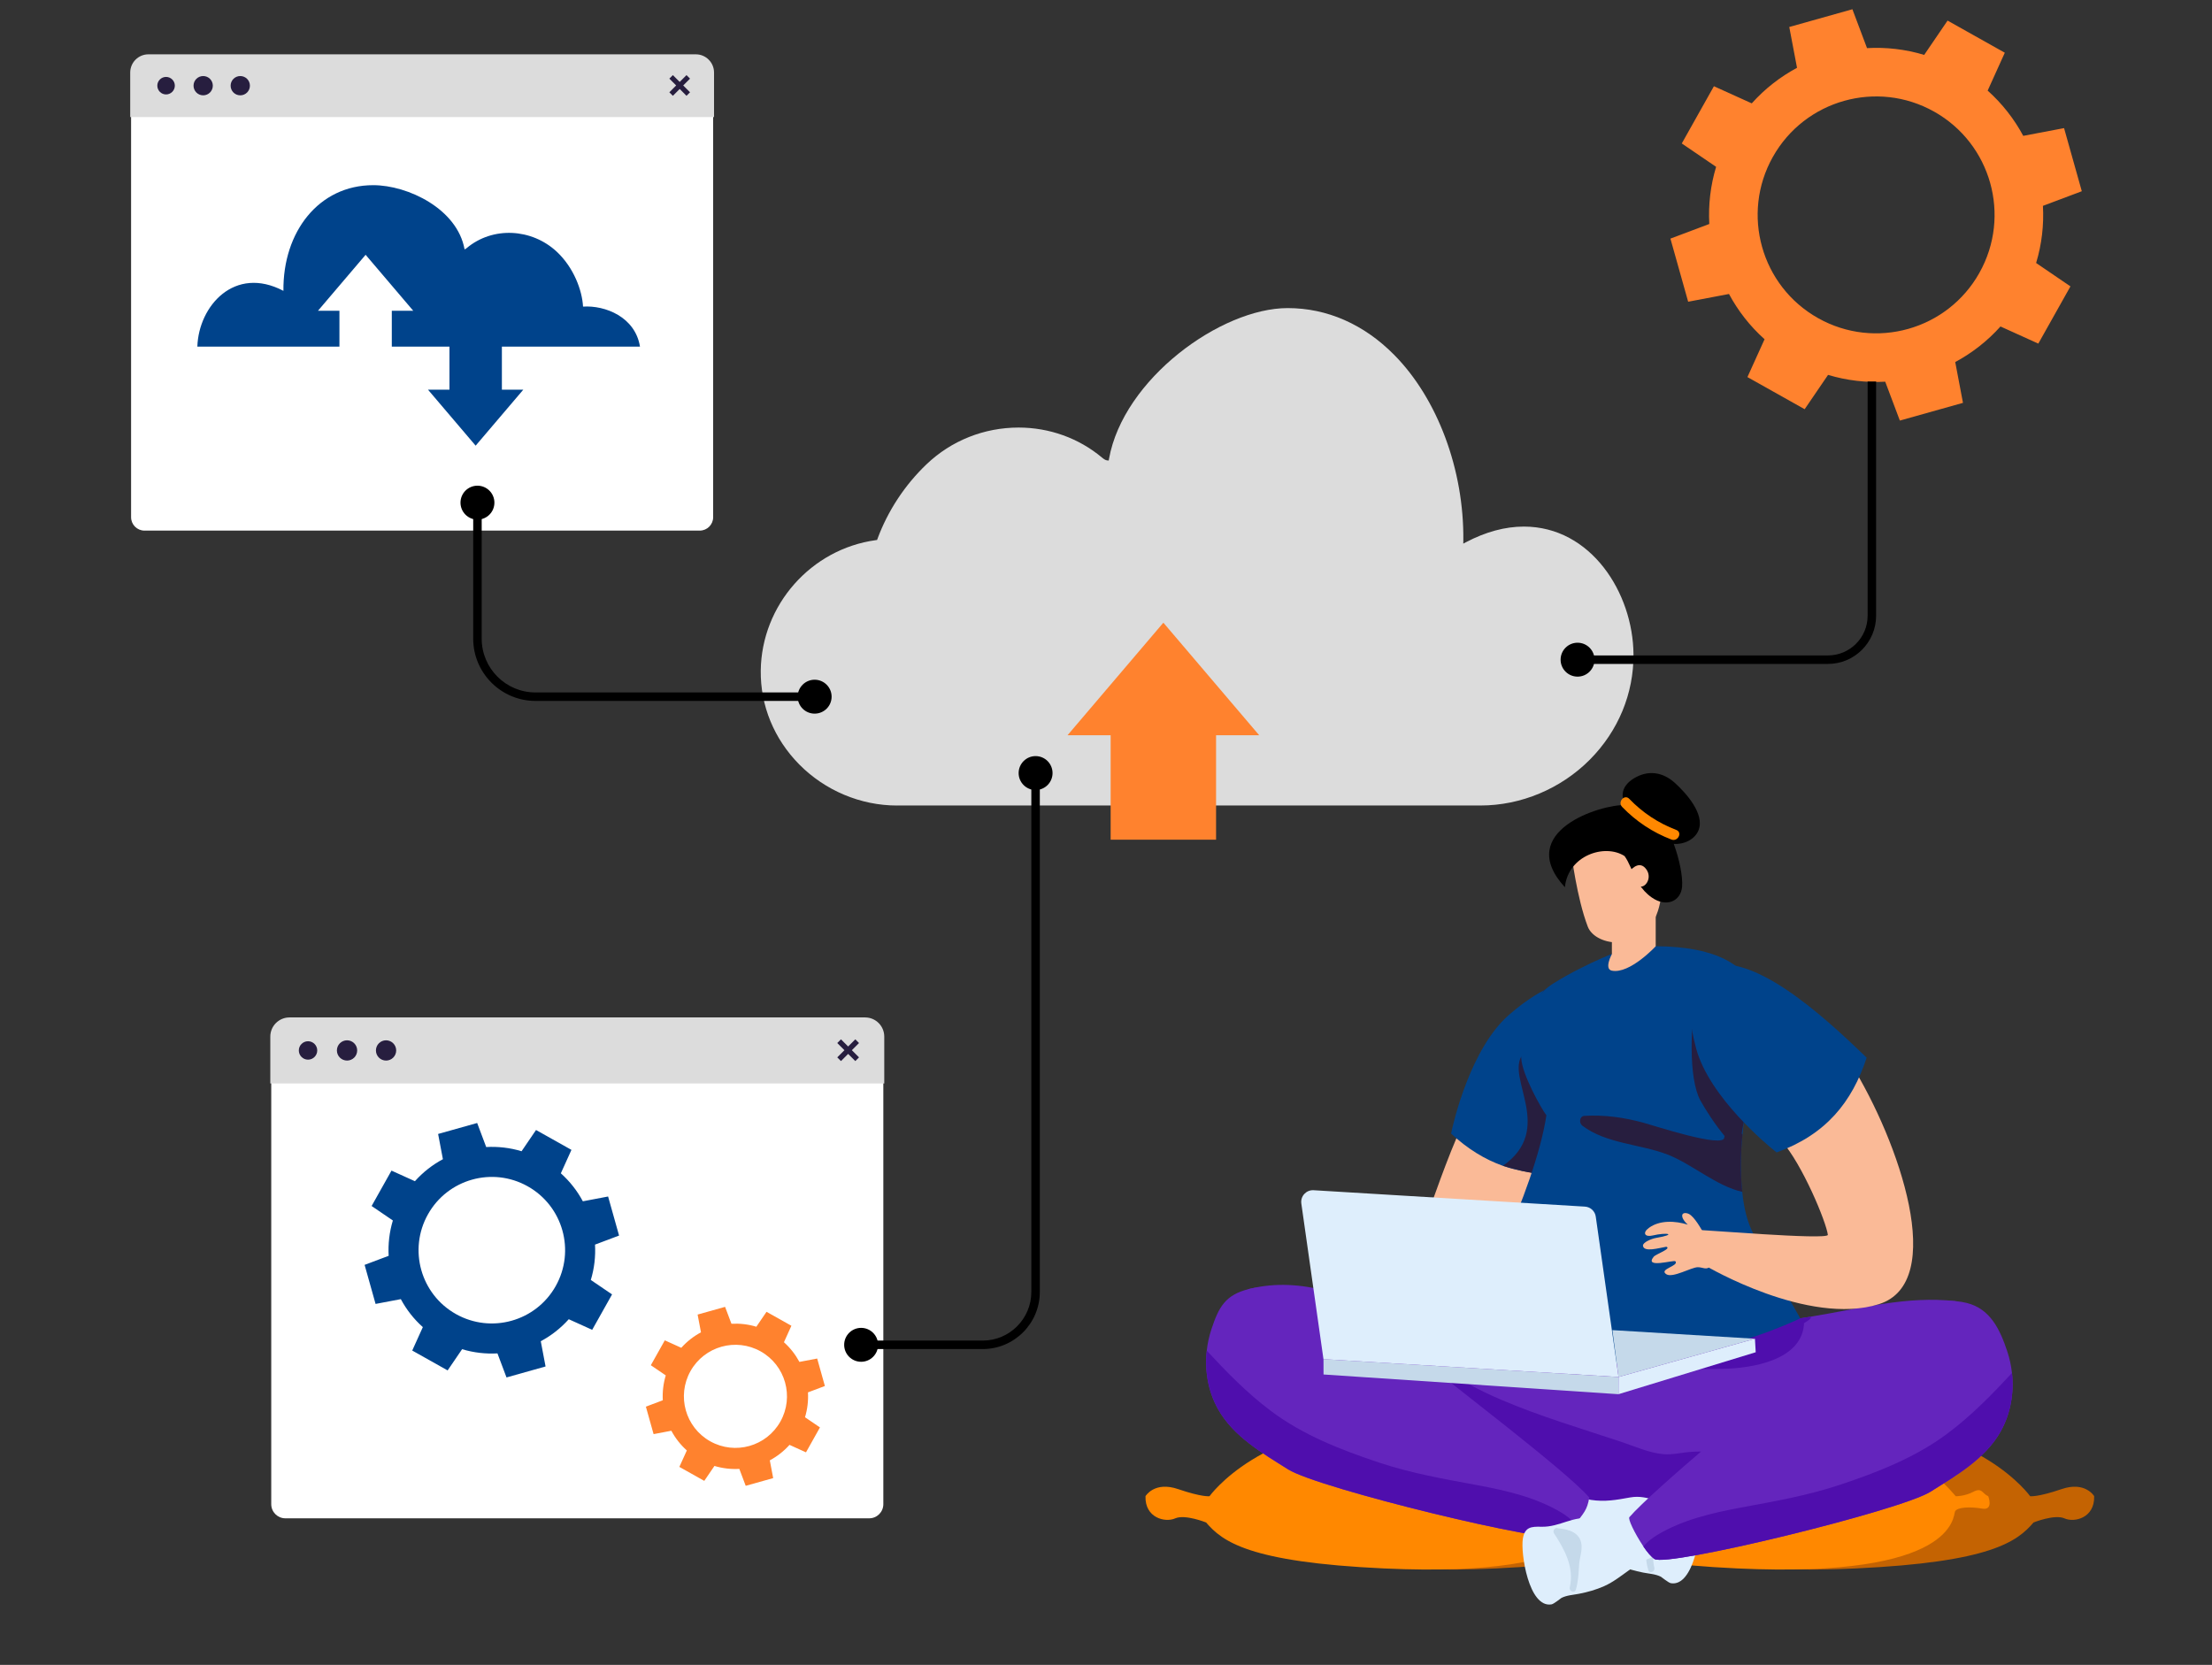 <svg xmlns="http://www.w3.org/2000/svg" id="Layer_12" data-name="Layer 12" viewBox="0 0 1016.19 764.94"><rect x="0" y="0" width="1016.19" height="764.94" fill="#333333" stroke="none"/><defs><style>      .cls-1 {        fill: #271e3f;      }      .cls-2 {        fill: #fff;      }      .cls-3 {        fill: #00438b;      }      .cls-4 {        fill: #ff822e;      }      .cls-5 {        fill: #f80;      }      .cls-6 {        fill: #faba97;      }      .cls-7 {        fill: #c5d9ea;      }      .cls-8 {        fill: #deeefc;      }      .cls-9 {        fill: #4f0ead;      }      .cls-10 {        fill: #6425bd;      }      .cls-11 {        fill: #c46302;      }      .cls-12 {        fill: #dcdcdc;      }    </style></defs><g><g><g><path class="cls-11" d="m962.08,687.44s-4.07-7.02-15.02-3.26c-10.95,3.75-14.4,3.26-14.4,3.26,0,0-23.63-33.15-83.25-33.15s-82.16,15.64-97.18,33.17c0,0-4.11.04-8.1-2.07-3.99-2.11-3.99.85-6.81,2.07,0,0-2.58,6.61,2.81,5.67,5.4-.94,11.5-.7,12.44,1.29.94,1.99-.74,30.86,99.95,26.2,61.97-2.87,74.18-12.35,81.68-21.11,0,0,9.7-3.91,14.24-1.88,4.54,2.03,13.93-.21,13.61-10.2Z"></path><path class="cls-5" d="m688.65,687.44s4.07-7.02,15.02-3.26c10.95,3.75,14.4,3.26,14.4,3.26,0,0,23.63-33.15,83.25-33.15s82.15,15.64,97.18,33.17c0,0,4.11.04,8.1-2.07,3.99-2.11,3.99.85,6.81,2.07,0,0,2.58,6.61-2.82,5.67-5.4-.94-11.5-.7-12.44,1.29-.94,1.99.74,30.86-99.96,26.2-61.96-2.87-74.17-12.35-81.68-21.11,0,0-9.7-3.91-14.24-1.88-4.54,2.03-13.93-.21-13.61-10.2Z"></path></g><g><path class="cls-11" d="m796.71,687.44s-4.07-7.02-15.02-3.26c-10.96,3.75-14.4,3.26-14.4,3.26,0,0-23.63-33.15-83.25-33.15s-82.16,15.64-97.18,33.17c0,0-4.11.04-8.1-2.07-3.99-2.11-3.99.85-6.81,2.07,0,0-2.58,6.61,2.82,5.67,5.4-.94,11.5-.7,12.44,1.29.94,1.99-.74,30.86,99.95,26.2,61.97-2.87,74.17-12.35,81.68-21.11,0,0,9.7-3.91,14.24-1.88,4.54,2.03,13.93-.21,13.61-10.2Z"></path><path class="cls-5" d="m526.23,687.44s4.07-7.02,15.02-3.26c10.95,3.75,14.4,3.26,14.4,3.26,0,0,23.63-33.15,83.25-33.15s82.15,15.64,97.17,33.17c0,0,4.11.04,8.1-2.07,3.99-2.11,3.99.85,6.81,2.07,0,0,2.58,6.61-2.82,5.67-5.4-.94-11.5-.7-12.44,1.29-.94,1.99.74,30.86-99.95,26.2-61.96-2.87-74.17-12.35-81.68-21.11,0,0-9.7-3.91-14.24-1.88-4.54,2.03-13.93-.21-13.61-10.2Z"></path></g></g><g><g><path class="cls-6" d="m641.03,591.64c-29.27-17.22-25.84-20.25-31.3-34.3-1.27-3.26,9.41-8.13,9.41-8.13,22.06,18.85,29.28,17.26,35.7,10.51,2.82-2.95,20.98-70.24,46.1-83.07,8.66-4.42,7.36-.37,10.51,8.82,6.37,18.62-1.57,59.7-16.27,85.14-17.32,29.96-26.47,37.31-54.15,21.03Z"></path><path class="cls-10" d="m898.18,597.8c-21.9-2.47-42.57,3.21-66.15,7.12-7.67,1.29-15.62,2.33-24.08,2.87-8.41.5-17.21.5-26.6-.4-1.04-.1-1.68.69-1.98,1.43-18.3,1.54-36.59,3.56-54.78,4.85-28.52,2.03-56.46,3.9-82.47-7.96-20.91-9.49-43.66-19.63-68.28-13.5-3.12.79-8.6,20.52-5.53,19.72,12.65-3.16,25.31-3.31,37.87-2.13-1.38,9.64,6.82,16.76,13.55,22.89,11.57,10.63,24.67,19.68,37.33,28.98,13.65,10.04,27.45,19.87,41.33,29.56,10.04,6.97,19.49,16.27,32.39,15.62,28.62-1.44,55.82-17.11,79.5-31.94,28.63-17.95,54.54-39.65,80.74-60.86,1.53-1.28,9.49-16.02,7.17-16.27Z"></path><path class="cls-3" d="m725.42,538.19c-10.33,1.54-20.12,1.44-29.41-.91-1.9-.42-3.74-.98-5.56-1.63-8.21-2.9-16.15-7.71-23.83-14.83,1.04-5.09,8.9-39.05,26.55-54.5,3.75-3.27,9.94-8.19,16.49-11.51,6.34-3.29,13.07-5.07,18.05-2.28.83.46,1.59,1,2.32,1.73,15.34,15.19,4.56,55.24-4.61,83.94Z"></path><path class="cls-9" d="m832.03,604.92c-.1.55-.4,1.04-.94,1.49-.79.54-1.58,1.04-2.37,1.58,0,.3.05.59,0,.84-1.59,16.52-24.62,19.83-37.18,20.08-5.29.15-10.63.1-15.92-.05-20.72,3.85-42.92,6.03-63.48.84-2.43-.59-2.77-3.76-.44-4.75,12.31-5.14,27.73-3.37,41.82-2.13,5.49-.79,10.93-1.78,16.37-3.31,10.97-3.06,21.41-7.61,32.53-10.13,1.98-.44,3.8-.99,5.54-1.58,8.45-.54,16.41-1.58,24.08-2.87Z"></path><path class="cls-1" d="m711.19,540.23c-9.01-1.31-15.18-2.95-20.74-4.59,24.13-17.02,1-40.5,9-51.07,3.41-4.5,5.21-26.11,10.21-29.77,6.34-3.29,13.07-5.07,18.05-2.28-4.42,3.51-12.68,11.15-16.72,14.05-7.21,9.81-.88,24.9-.73,36.88.4,2.4,2.26,36.14.93,36.77Z"></path><path class="cls-3" d="m670.06,614.24c74.36,32.44,156.63-8.38,156.98-8.53-1.38-2.67-18-30.73-22.55-40.96-2.22-5-3.51-11.03-4.1-17.16-1.09-9.79-.59-19.83.1-26.4.29-3.21.64-5.63.79-6.77.05-.15.1-.3.1-.4,5.98-29.77,18.99-65.07-15.57-75.94-4.25-1.38-9.3-2.32-15.13-2.87h-.05c-6.28-.59-13.55-.64-21.9-.15,0,0-10.48,3.66-22.55,9.74-4.1,2.07-8.45,4.44-12.61,7.07-12.46,7.81-15.18,23.49-14.73,34.17.29,7.41,9.14,23.18,11.57,26.4-5.32,35.15-34.61,91.62-40.35,101.8Z"></path><path class="cls-6" d="m740.5,424.41v13.94s-3.75,6.87,0,7.63c8.24,1.64,20.13-11.21,20.13-11.21v-18.71l-20.13,8.35Z"></path><path class="cls-6" d="m721.9,392.22s2.47,20.34,7.53,33.54c3.59,9.36,25.85,12.21,32.2-7.18,6.35-19.39-7.5-36.25-7.5-36.25l-32.23,9.89Z"></path><path d="m769.42,359.7c-5.57-5.06-12.37-6.04-18.89-2.03-2.6,1.61-4.92,4.02-5.08,7.22-.09,1.86.54,3.48,1.4,5.01-11.41-.5-51.39,12.2-27.94,37.74,1.44-14.6,18.29-20.18,27.4-14.33,1.02,1.38,1.86,3.06,2.77,5.09,2.48,5.52,4.59,10.35,9.75,13.96,6.76,4.73,13.37,1.67,13.92-4.98.38-4.55-1.2-12.54-3.83-19.65,4.58.37,9.69-1.98,11.39-6.3,2.98-7.52-5.93-17.24-10.89-21.74Z"></path><path class="cls-6" d="m748.55,400.43s3.91-5.29,7.25-1.65c3.33,3.64.85,8.21-1.59,8.54-2.44.33-5.93-4.46-5.66-6.89Z"></path><path class="cls-1" d="m726.92,517.19c10.93,8.31,26.45,8.41,39.11,13.25,11.12,4.3,22.65,14.59,34.36,17.16-1.09-9.79-.59-19.83.1-26.4-.1-.15-.25-.29-.35-.39.35-2.08.69-4.21,1.14-6.38,0-.15,0-.25.05-.4-2.12-4-5.49-8.75-10.93-13.79-14.34-13.55-10.68-46.82-10.68-46.82-3.27,16.62-4.1,42.02,1.44,52.21,2.52,4.5,6.68,10.97,11.12,16.31,0,.2-.15.35-.15.59.35,5.44-33.23-5.68-37.23-6.72-8.95-2.42-17.75-3.66-27.05-3.12-2.28.15-2.52,3.31-.94,4.5Z"></path><path class="cls-9" d="m794.71,674.89c-1.42-.24-2.86-.52-4.29-.78.39-.47.76-.99,1.07-1.6.47-.92.17-2.3-.66-2.93-3.79-2.86-9.03-2.81-13.63-2.54-4.41.25-8.69,1.48-13.17,1.07-6.58-.6-13.16-3.63-19.39-5.7-18.39-6.11-37.15-11.66-54.99-19.28-10.15-4.34-19.93-9.49-28.76-16.15-6.53-4.92-12.45-10.71-19.44-15.01-3.31-2.03-17.89-10.96-18.31-.82-.36,8.87,17.45,16.32,23.61,19.66,19.15,10.42,35.07,25.35,51.6,39.38,11.32,9.6,21.73,23.19,37.7,22.22,20.07-1.22,40.12-6.22,59.06-12.76,2.34-.8,2.01-4.36-.42-4.77Z"></path><path class="cls-8" d="m780.75,697.25c-.88-5.45-3.88-5.63-8.52-5.51-8.58.22-14.64-5.33-23.39-3.73-6.25,1.14-11.56,2.1-17.99,1.12-2.12-.32-5.16-1.64-7.38-.78-4.92,1.91-7.77,9.92-7.26,14.62.08.74.59,1.15,1.16,1.26.15.43.49.79,1.08.88,9.52,1.47,16.33,10.11,25,13.94,3.71,1.64,7.5,2.71,11.45,3.48,2.65.52,5.67.65,8.12,1.91.43.22,3.42,2.77,4.62,2.97,10.46,1.71,14.19-23.61,13.13-30.16Z"></path><path class="cls-10" d="m730.12,688.04c-11-12.66-64.39-52.74-77.02-63.59-12.07-10.37-25.21-19.74-40.01-25.86-11.39-4.67-26.9-9.36-39.27-6.36-11.03,2.67-13.97,8.5-17.27,18.4-1.07,3.24-1.82,6.6-2.17,9.96-1.01,9.25.62,18.73,5.2,26.87,7.07,12.61,20.39,20.22,32.22,27.68,13.82,8.71,120.95,34.81,126.83,30.91,1.58-1.07,3.36-3.21,5.06-5.74,0,0,.03-.03,0-.03,3.85-5.15,5.47-6.45,6.42-12.23Z"></path><path class="cls-7" d="m765.37,693.2s-.05-.01-.08-.01c-4.86.44-10.09,1.95-10.67,7.59-.31,3,.9,6.03,1.09,9.02.26,4.01.36,7.63,1.49,11.54.55,1.87,3.22.82,2.8-1-2.13-9.17,2.35-17.4,7.23-24.82.92-1.4-.75-3.06-1.87-2.32Z"></path><path class="cls-9" d="m717.22,694.92c-11.62-6.93-25-10.02-38.17-12.49-15.43-2.85-30.65-5.49-45.57-10.46-17.44-5.83-34.89-12.61-49.69-23.75-10.79-8.09-20.24-17.78-29.4-27.65-1.01,9.25.62,18.73,5.2,26.87,7.07,12.61,20.39,20.22,32.22,27.68,13.82,8.71,120.95,34.81,126.83,30.91,1.58-1.07,3.36-3.21,5.06-5.74,0,0,.03-.03,0-.03-1.76-2.14-4.29-4.04-6.48-5.35Z"></path><path class="cls-8" d="m712.72,737.14c1.2-.2,4.19-2.75,4.61-2.97,2.45-1.25,5.47-1.39,8.11-1.91,3.96-.77,7.75-1.84,11.46-3.48,8.67-3.83,15.48-12.47,24.99-13.94.6-.09.93-.46,1.08-.88.57-.11,1.08-.52,1.16-1.26.52-4.69-2.34-12.71-7.25-14.61-2.22-.86-5.25.46-7.38.78-6.43.97-11.75.01-17.99-1.13-8.75-1.6-14.82,3.96-23.39,3.73-4.64-.12-7.64.06-8.53,5.51-1.07,6.55,2.68,31.87,13.13,30.16Z"></path><path class="cls-10" d="m754.98,710.51s0,.03,0,.03c1.7,2.53,3.48,4.67,5.05,5.74,5.89,3.9,113.01-22.2,126.84-30.91,11.83-7.46,25.15-15.07,32.22-27.68,4.58-8.14,6.22-17.62,5.21-26.87-.36-3.36-1.1-6.72-2.17-9.95-3.3-9.9-7.72-19.59-18.75-22.26-12.37-3-27.88,1.69-39.27,6.36-14.8,6.12-27.94,15.49-40.01,25.86-12.63,10.85-64.56,53.55-75.56,66.22-.72.77,2.16,7.03,6.44,13.48Z"></path><path class="cls-7" d="m715.79,702.19s.06-.01.09,0c4.86.43,10.08,1.95,10.66,7.59.31,2.99-.89,6.03-1.09,9.02-.27,4.01-.36,7.63-1.5,11.54-.54,1.87-3.22.82-2.8-1.01,2.13-9.17-2.35-17.4-7.23-24.81-.92-1.4.75-3.06,1.86-2.32Z"></path><path class="cls-9" d="m754.98,710.51s0,.03,0,.03c1.7,2.53,3.48,4.67,5.05,5.74,5.89,3.9,113.01-22.2,126.84-30.91,11.83-7.46,25.15-15.07,32.22-27.68,4.58-8.14,6.22-17.62,5.21-26.87-9.15,9.87-18.61,19.56-29.4,27.64-14.8,11.15-32.25,17.93-49.69,23.75-14.93,4.96-30.15,7.61-45.57,10.46-13.17,2.47-26.55,5.56-38.17,12.49-2.2,1.31-4.72,3.21-6.48,5.35Z"></path><path class="cls-5" d="m770.09,381.32c-8.27-3.17-15.46-7.91-21.6-14.29-2.21-2.3-5.49,1.41-3.3,3.69,6.41,6.65,14.03,11.71,22.66,15.01,2.95,1.13,5.21-3.27,2.24-4.41Z"></path><path class="cls-6" d="m777.96,565s5.39,15.42,5.93,16.75c0,0,46.77,27.61,79.26,17.46,31.72-9.94,9.33-74.77-12.84-110.47-.06-.14-.22-.23-.34-.36-23.16-22.46-43.19,20.2-38.73,23.68,1.62,1.28,5.33,10.01,7.19,12.1,9.59,10.81,20.57,37.35,21.28,43.17.32,2.6-60.66-2.65-61.76-2.31Z"></path><path class="cls-3" d="m816.17,529.49c-4.12-3.22-30.95-25.4-36.98-47.81-2.74-10.2-7.2-33.57,5.47-37.65,20.3-6.55,51.29,20.98,72.88,41.93-6.72,20.41-18.66,35.31-41.38,43.53Z"></path><path class="cls-6" d="m782.89,567.04s.01,0,0,0c-1.3-2.36-4.53-8.11-7.08-9.32-1.4-.65-3.5-.65-2.93,1.5.35,1.3,1.48,2.52,2.43,3.39.02.02.03.04.04.05-5.81-1.8-12.88-2.13-17.82,1.47-3.19,2.33-1.84,4.35,1.62,3.53,6.68-1.56,11.64-.61,1.57,1.12-2.03.35-6.11,2.06-5.94,3.57.36,3.19,7.5,1,10.72.47,2.62.88-4.8,3.36-5.8,4.6-4.55,5.6,9.35,1.32,9.99,2.09,1.78,2.17-7.98,3.61-4.12,5.98,2.89,1.78,11.37-3.19,14.32-3.26,2.43-.06,4.01,1.57,6.01-.53,3.48-3.66-.08-10.97-3.02-14.67Z"></path></g><g><polygon class="cls-7" points="740.73 611.13 806.22 615.09 743.54 632.66 740.73 611.13"></polygon><polygon class="cls-8" points="806.22 615.09 806.57 621.29 743.52 640.57 743.54 632.66 806.22 615.09"></polygon><polygon class="cls-7" points="608.01 624.47 743.54 632.66 743.52 640.57 608.03 631.51 608.01 624.47"></polygon><path class="cls-8" d="m608.01,624.47l135.54,8.19-10.45-73.62c-.33-2.55-2.43-4.51-4.99-4.66l-124.64-7.53c-3.36-.2-6.08,2.7-5.65,6.05l10.18,71.58Z"></path></g></g></g><g><g><path class="cls-12" d="m412.06,370.1c-16.67,0-33.02-6.87-44.87-18.86-11.6-11.74-17.89-27.06-17.7-43.14.36-30.12,23.12-55.89,52.94-59.94l.5-.07.17-.48c4.75-12.87,12.53-24.72,22.5-34.25,11.4-10.91,26.45-16.92,42.37-16.92,14.07,0,27.65,4.88,38.23,13.75.99.83,1.73,1.25,2.35,1.32l.79.09.14-.78c6.55-36.66,51.36-69.27,82.09-69.27,18.09,0,35.01,7.43,48.91,21.49,19.95,20.16,32.12,52.85,31.77,85.32l-.02,1.41,1.25-.66c9.05-4.76,17.99-7.17,26.58-7.17,30.83,0,50.14,30.45,50.36,58.65.14,18.06-6.98,35.26-20.04,48.42-13.29,13.39-31.61,21.08-50.25,21.08h-268.07Z"></path><polygon class="cls-4" points="558.66 385.81 558.66 337.82 578.48 337.82 534.45 286.09 490.41 337.82 510.23 337.82 510.23 385.81 558.66 385.81"></polygon></g><g><g><path class="cls-2" d="m131.08,697.59c-3.56,0-6.47-2.91-6.47-6.47v-214.84c0-4.62,3.76-8.39,8.37-8.39h264.44c4.62,0,8.38,3.76,8.38,8.37v214.86c0,3.57-2.91,6.47-6.47,6.47H131.08Z"></path><path class="cls-12" d="m406.23,497.79H124.18v-21.52c0-4.86,3.94-8.81,8.81-8.81h264.44c4.86,0,8.8,3.94,8.8,8.81v21.52Z"></path><g><path class="cls-1" d="m172.7,482.63c0-2.57,2.09-4.66,4.65-4.66s4.66,2.09,4.66,4.66-2.09,4.65-4.66,4.65-4.65-2.09-4.65-4.65Z"></path><path class="cls-1" d="m154.77,482.63c0-2.57,2.09-4.66,4.66-4.66s4.66,2.09,4.66,4.66-2.09,4.65-4.66,4.65-4.66-2.09-4.66-4.65Z"></path><path class="cls-1" d="m141.51,486.86c-2.34,0-4.23-1.9-4.23-4.23s1.9-4.23,4.23-4.23,4.23,1.9,4.23,4.23-1.9,4.23-4.23,4.23Z"></path></g><polygon class="cls-1" points="389.63 484.22 386.34 487.51 384.64 485.81 387.93 482.52 384.64 479.22 386.34 477.52 389.63 480.81 392.93 477.52 394.63 479.22 391.34 482.52 394.63 485.81 392.93 487.51 389.63 484.22"></polygon></g><path class="cls-3" d="m262.52,528.31l-16.27-9.13-6.64,9.76c-5.34-1.62-10.82-2.23-16.25-1.93l-4.15-11.05-17.94,5.04,2.2,11.6c-4.79,2.56-9.14,5.95-12.86,10.11l-10.76-4.87-9.13,16.26,9.76,6.65c-1.61,5.33-2.23,10.82-1.93,16.24l-11.05,4.16,5.04,17.94,11.6-2.2c2.56,4.79,5.94,9.14,10.11,12.86l-4.87,10.76,16.26,9.13,6.65-9.75c5.33,1.61,10.82,2.23,16.24,1.93l4.16,11.05,17.94-5.04-2.2-11.6c4.78-2.56,9.15-5.96,12.86-10.11l10.76,4.87,9.13-16.27-9.76-6.64c1.62-5.35,2.23-10.82,1.93-16.24l11.05-4.16-5.04-17.94-11.6,2.2c-2.56-4.78-5.96-9.15-10.11-12.86l4.87-10.76Zm-7.22,62.57c-9.1,16.21-29.62,21.97-45.83,12.88-16.21-9.1-21.97-29.62-12.87-45.83,9.1-16.21,29.61-21.98,45.82-12.88,16.21,9.1,21.98,29.62,12.88,45.83Z"></path><path class="cls-4" d="m363.58,609.13l-11.44-6.42-4.68,6.86c-3.76-1.14-7.61-1.57-11.43-1.36l-2.93-7.77-12.62,3.54,1.55,8.16c-3.37,1.8-6.43,4.18-9.05,7.11l-7.57-3.43-6.42,11.44,6.86,4.67c-1.13,3.75-1.57,7.62-1.36,11.43l-7.77,2.93,3.54,12.62,8.16-1.55c1.8,3.37,4.18,6.43,7.11,9.05l-3.43,7.56,11.44,6.42,4.68-6.86c3.75,1.13,7.61,1.57,11.43,1.36l2.93,7.77,12.62-3.54-1.55-8.16c3.37-1.81,6.44-4.19,9.05-7.11l7.57,3.43,6.42-11.45-6.87-4.67c1.14-3.76,1.57-7.61,1.36-11.43l7.77-2.93-3.54-12.62-8.16,1.55c-1.81-3.36-4.19-6.43-7.11-9.04l3.43-7.57Zm-5.08,44.02c-6.4,11.4-20.83,15.46-32.24,9.05-11.4-6.4-15.45-20.83-9.05-32.24,6.4-11.4,20.83-15.46,32.24-9.06,11.4,6.4,15.46,20.84,9.06,32.24Z"></path></g><g><g><path class="cls-2" d="m66.37,243.79c-3.39,0-6.15-2.76-6.15-6.15V33.33c0-4.39,3.57-7.97,7.96-7.97h251.47c4.39,0,7.97,3.57,7.97,7.96v204.32c0,3.39-2.76,6.15-6.16,6.15H66.37Z"></path><path class="cls-12" d="m328.03,53.79H59.82v-20.46c0-4.62,3.75-8.37,8.37-8.37h251.47c4.62,0,8.37,3.75,8.37,8.37v20.46Z"></path><g><path class="cls-1" d="m105.95,39.37c0-2.45,1.98-4.43,4.43-4.43s4.43,1.98,4.43,4.43-1.98,4.43-4.43,4.43-4.43-1.98-4.43-4.43Z"></path><path class="cls-1" d="m88.91,39.37c0-2.45,1.98-4.43,4.43-4.43s4.43,1.98,4.43,4.43-1.99,4.43-4.43,4.43-4.43-1.98-4.43-4.43Z"></path><path class="cls-1" d="m76.29,43.39c-2.22,0-4.02-1.81-4.02-4.03s1.8-4.02,4.02-4.02,4.03,1.81,4.03,4.02-1.81,4.03-4.03,4.03Z"></path></g><polygon class="cls-1" points="312.25 40.88 309.12 44.02 307.5 42.4 310.63 39.26 307.5 36.13 309.12 34.51 312.25 37.64 315.38 34.51 317 36.13 313.87 39.26 317 42.4 315.38 44.02 312.25 40.88"></polygon></g><path class="cls-3" d="m230.54,179.04h9.86l-21.89,25.72-21.89-25.72h9.86v-19.79h-26.49v-16.46h9.86l-21.89-25.72-21.89,25.72h9.86v16.46h-65.27c.6-18.74,17.13-37.39,39.54-25.62-.29-27.09,16.22-48.55,41.25-48.55,15.96,0,38.64,10.9,41.97,29.48.23-.02.55-.23.96-.57,12.01-10.07,29.88-9.06,41.36,1.63,7.9,7.35,11.72,17.9,12.1,25.25,10.19-.68,23.99,4.78,26.16,18.39h-63.44v19.79Z"></path></g><path class="cls-4" d="m921,24.22l-26.29-14.76-10.74,15.77c-8.64-2.62-17.5-3.61-26.26-3.12l-6.72-17.86-29,8.15,3.56,18.75c-7.73,4.15-14.77,9.61-20.79,16.34l-17.39-7.87-14.76,26.29,15.77,10.74c-2.6,8.62-3.61,17.5-3.13,26.26l-17.86,6.72,8.15,29,18.75-3.56c4.15,7.73,9.61,14.77,16.35,20.79l-7.87,17.39,26.29,14.76,10.75-15.77c8.61,2.6,17.5,3.61,26.26,3.13l6.72,17.86,29-8.14-3.56-18.75c7.73-4.15,14.79-9.64,20.79-16.34l17.38,7.87,14.76-26.29-15.77-10.75c2.62-8.64,3.61-17.5,3.13-26.25l17.86-6.72-8.15-29-18.75,3.56c-4.15-7.73-9.64-14.79-16.35-20.79l7.87-17.39Zm-11.67,101.15c-14.71,26.21-47.88,35.52-74.08,20.81-26.2-14.71-35.52-47.88-20.81-74.08,14.71-26.21,47.88-35.53,74.08-20.82,26.2,14.71,35.53,47.88,20.81,74.08Z"></path><path d="m483.54,355.19c0,4.3-3.49,7.79-7.79,7.79s-7.79-3.49-7.79-7.79,3.49-7.8,7.79-7.8,7.79,3.49,7.79,7.8Z"></path><path d="m382.04,320.09c0,4.31-3.49,7.79-7.8,7.79s-7.79-3.49-7.79-7.79,3.49-7.79,7.79-7.79,7.8,3.49,7.8,7.79Z"></path><circle cx="724.73" cy="303.09" r="7.79"></circle><path d="m227.13,230.94c0,4.31-3.49,7.8-7.79,7.8s-7.79-3.49-7.79-7.8,3.49-7.79,7.79-7.79,7.79,3.49,7.79,7.79Z"></path><path d="m403.39,617.88c0,4.31-3.49,7.79-7.79,7.79s-7.79-3.49-7.79-7.79,3.49-7.79,7.79-7.79,7.79,3.49,7.79,7.79Z"></path><path d="m451.46,619.83h-51.07v-3.9h51.07c12.31,0,22.33-10.01,22.33-22.33v-238.41h3.9v238.41c0,14.46-11.77,26.23-26.23,26.23Z"></path><path d="m374.25,322.04h-128.27c-15.76,0-28.59-12.83-28.59-28.59v-62.5h3.9v62.5c0,13.62,11.08,24.69,24.69,24.69h128.27v3.9Z"></path><path d="m839.76,305.04h-115.03v-3.9h115.03c10.05,0,18.22-8.17,18.22-18.22v-107.61h3.9v107.61c0,12.2-9.92,22.12-22.12,22.12Z"></path></g></svg>